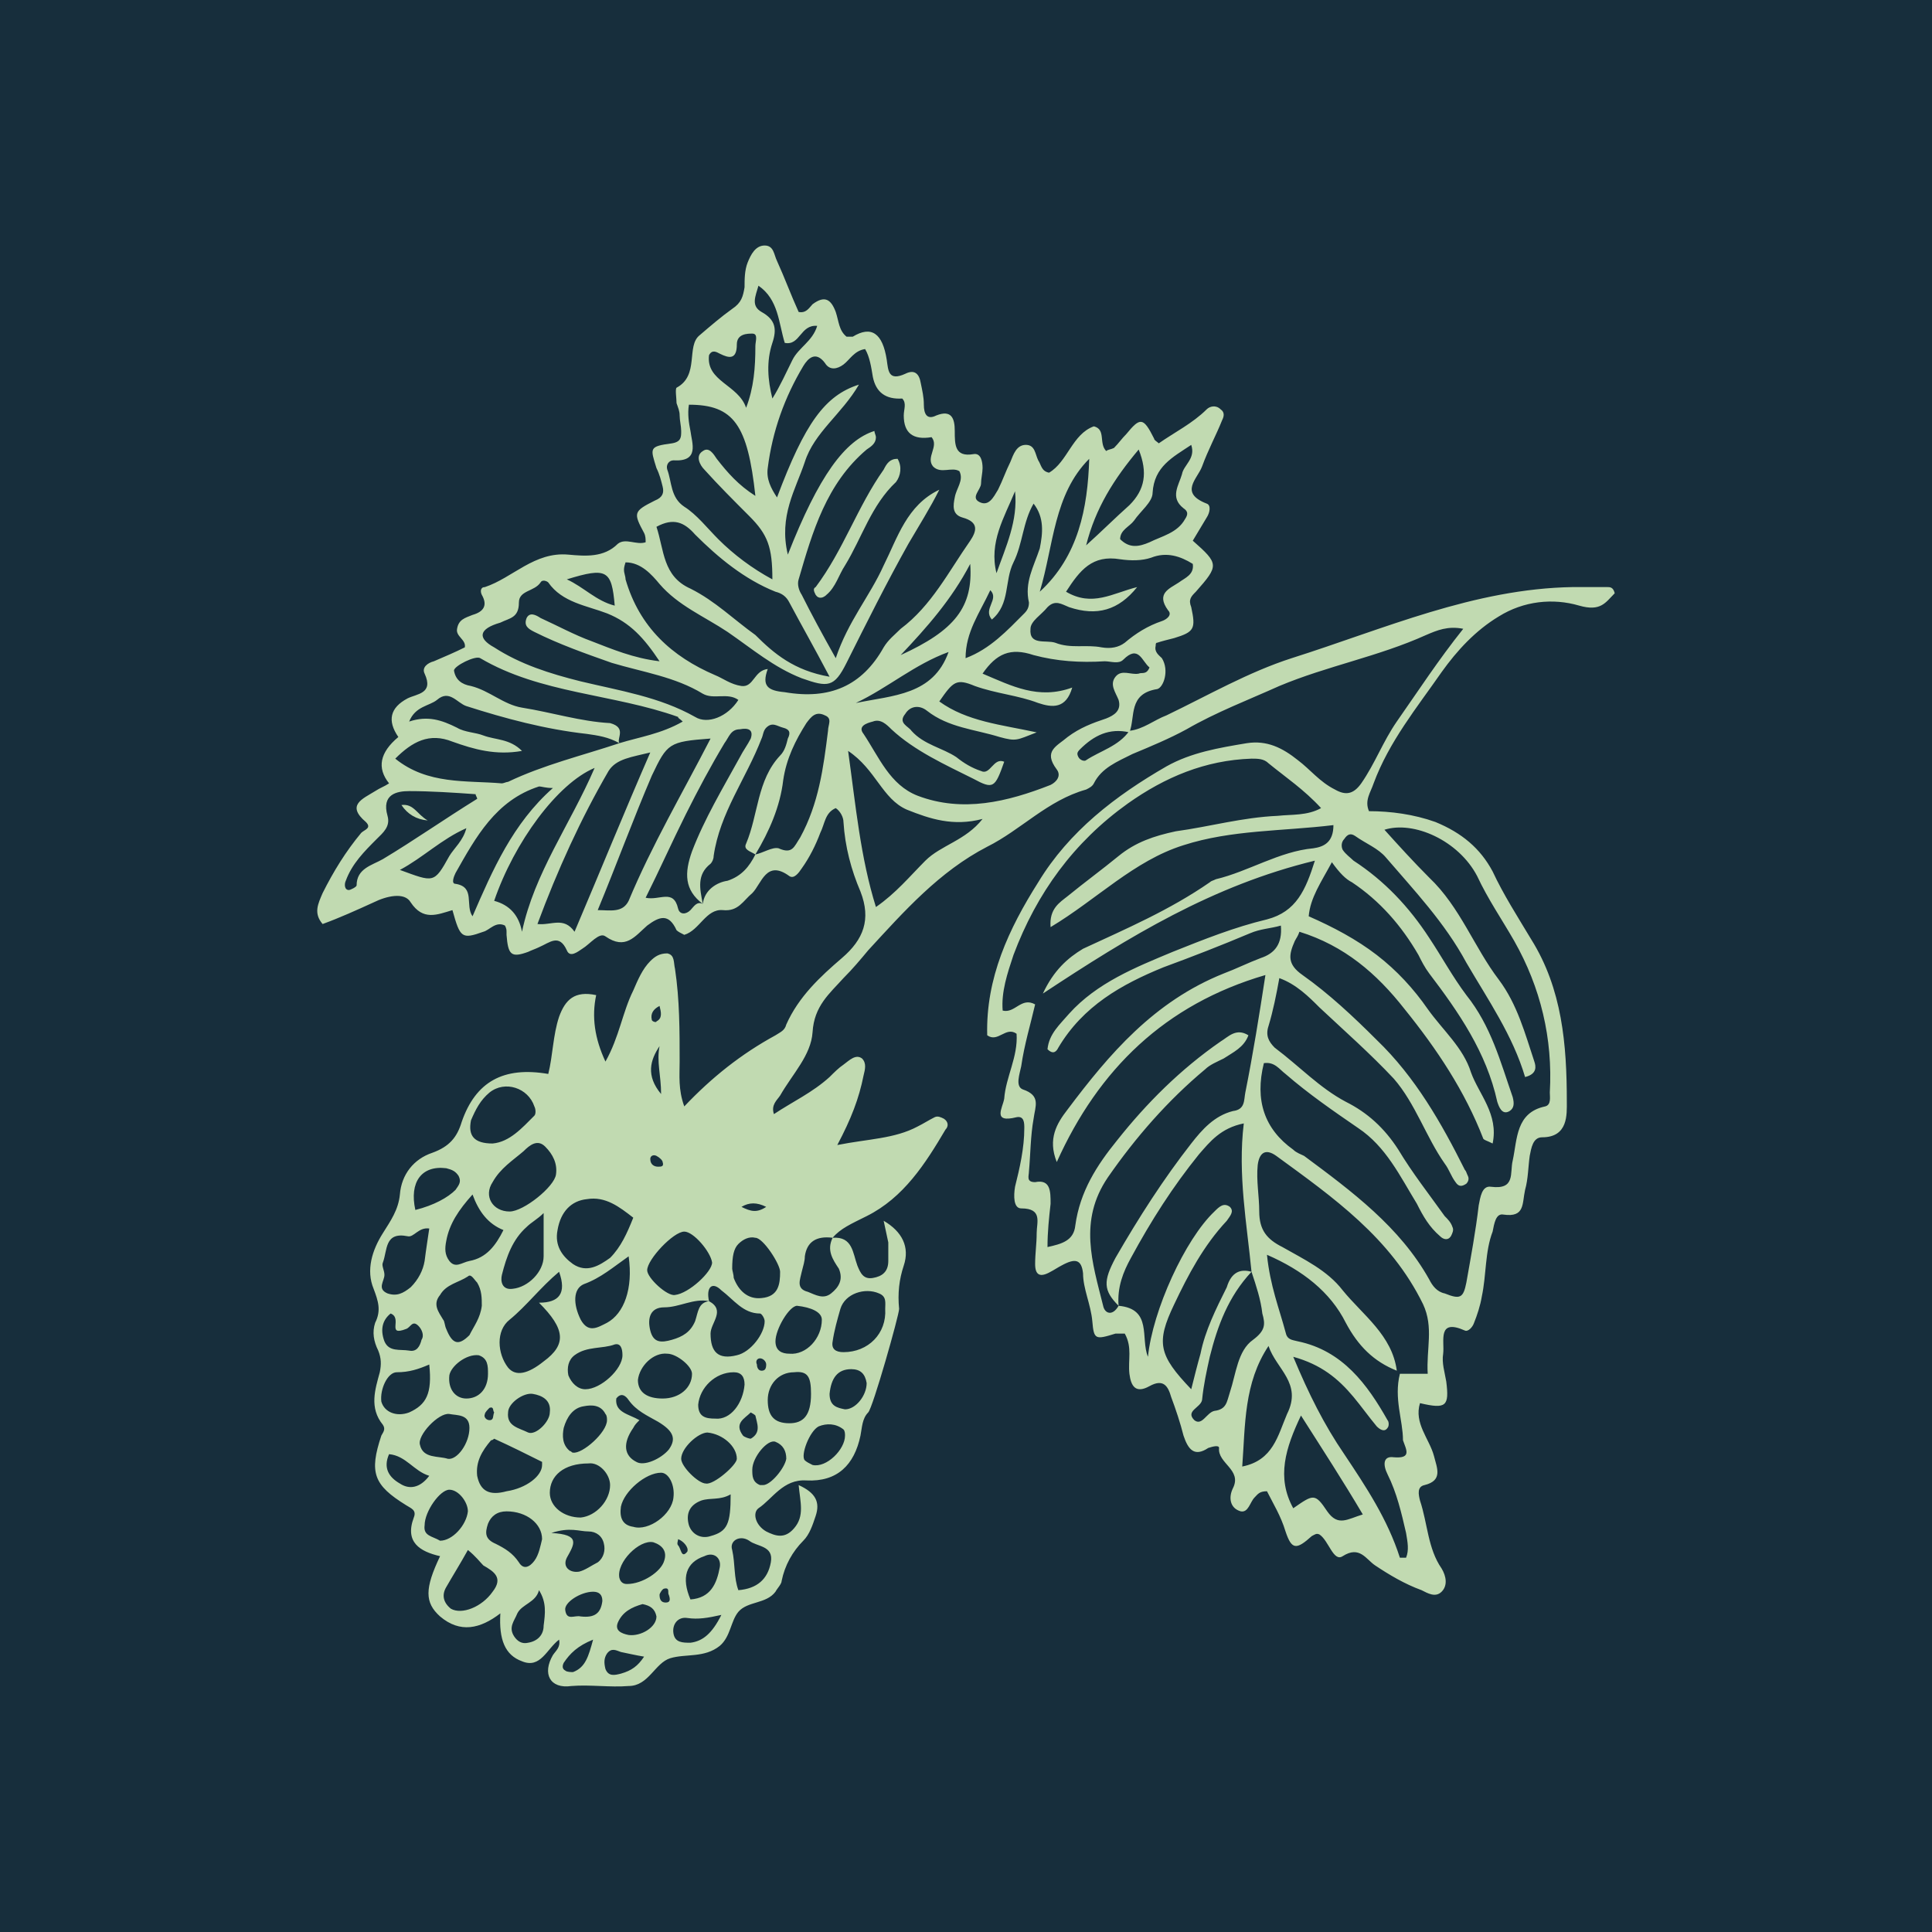 <?xml version="1.0" encoding="UTF-8"?><svg id="a" xmlns="http://www.w3.org/2000/svg" viewBox="0 0 110 110"><defs><style>.b{fill:#c1dab1;}.c{fill:#172e3c;}</style></defs><rect class="c" x="0" width="110" height="110"/><g><path class="b" d="m47.408,70.474c1.144-.088,1.144.88,1.408,1.584.176.44.352.792.88.704.528-.088.88-.352.88-.968v-1.056c-.088-.44-.176-.792-.264-1.232,1.056.616,1.496,1.496,1.144,2.552-.264.792-.352,1.584-.264,2.464,0,.352-1.496,5.632-1.76,5.896-.352.352-.352.88-.44,1.32-.352,1.672-1.32,2.64-3.08,2.552-1.32-.088-1.936,1.056-2.728,1.584-.352.264-.176.968.44,1.32.528.264,1.056.44,1.584-.176.616-.704.352-1.496.264-2.464.968.44,1.232.968.968,1.76-.176.528-.352,1.056-.704,1.408-.616.616-1.056,1.408-1.232,2.288,0,.176-.264.44-.352.616-.528.704-1.584.528-2.112,1.144-.44.528-.44,1.408-1.056,1.936-.88.704-1.936.44-2.816.704s-1.232,1.584-2.376,1.584c-1.056.088-2.2-.088-3.256,0-1.232.176-1.672-.704-1.056-1.76.176-.264.44-.44.352-.88-.704.528-1.056,1.672-2.112,1.232-.968-.352-1.32-1.232-1.232-2.728-1.144.88-2.288,1.144-3.432.176-.88-.792-.88-1.584,0-3.432-1.144-.264-2.024-.792-1.496-2.2.176-.44-.176-.528-.44-.704-1.848-1.144-2.112-1.848-1.408-3.96.088-.176.264-.352.088-.616-.792-.968-.44-2.024-.176-2.992.088-.44.088-.792-.088-1.232-.264-.528-.352-1.056-.176-1.584.352-.704.176-1.232-.088-1.936-.44-1.056-.088-2.2.528-3.168.44-.704.88-1.32.968-2.2.088-1.144.792-2.024,1.848-2.376.968-.352,1.408-.88,1.672-1.76.792-2.288,2.376-3.168,4.928-2.728.264-1.056.264-2.2.616-3.256.352-.968.88-1.496,2.112-1.232-.264,1.232-.088,2.464.528,3.784.792-1.408.968-2.816,1.584-4.048.264-.616.528-1.232.968-1.672.264-.264.528-.44.968-.44.44.088.352.528.44.88.264,1.76.264,3.52.264,5.28,0,.792-.088,1.584.264,2.552,1.584-1.672,3.256-2.992,5.192-4.048.264-.176.528-.264.616-.616.704-1.584,1.936-2.728,3.168-3.784,1.232-1.056,1.672-2.2,1.056-3.784-.528-1.232-.88-2.552-.968-3.96,0-.264-.176-.616-.44-.792-.616.264-.616.88-.88,1.408-.264.704-.616,1.408-1.056,2.024-.176.264-.44.616-.704.44-1.32-.968-1.584.44-2.112.968-.528.44-.792,1.056-1.672.968-.968-.088-1.32,1.144-2.2,1.408-.176-.088-.352-.176-.44-.264-.44-.968-.968-.792-1.672-.264-.704.616-1.232,1.408-2.376.616-.352-.264-.88.44-1.32.704-.264.176-.704.528-.88.088-.44-.968-.968-.44-1.584-.176-.176.088-.44.176-.616.264-.968.352-1.144.176-1.232-.968v-.176c0-.088,0-.176-.088-.352-.528-.264-.88.264-1.232.352-1.232.44-1.32.352-1.76-1.232-.88.264-1.672.616-2.376-.44-.352-.616-1.408-.352-2.112,0-.968.44-1.936.88-2.904,1.232-.528-.616-.264-1.144,0-1.76.616-1.232,1.32-2.376,2.2-3.432.176-.176.616-.264.264-.616-1.144-.968-.176-1.32.528-1.76.264-.176.528-.264.792-.44q-1.056-1.32.528-2.64-.968-1.408.528-2.2c.528-.264,1.496-.264.968-1.408-.176-.352.176-.616.528-.704.616-.264,1.232-.528,1.76-.792.088-.44-.528-.616-.44-1.056.088-.528.44-.616.88-.792.616-.176.88-.528.528-1.144-.088-.176-.088-.44.176-.44,1.584-.528,2.816-2.024,4.752-1.848.968.088,2.024.176,2.816-.616.44-.352,1.056.088,1.584-.088,0-.176,0-.352-.088-.528-.616-1.144-.616-1.232.616-1.848.44-.176.528-.44.44-.792-.088-.352-.176-.704-.352-1.056-.352-1.144-.44-1.232.88-1.408.528-.088.528-.352.528-.704,0-.264-.088-.616-.088-.88s-.088-.44-.176-.704c0-.264-.088-.792,0-.88,1.32-.704.528-2.376,1.32-2.992.616-.528,1.232-1.056,1.848-1.496.528-.352.616-.704.704-1.232,0-.44,0-.968.176-1.408.176-.44.44-.968.968-.968s.528.528.704.88c.44.968.792,1.936,1.232,2.904.44.088.616-.264.792-.44.704-.528,1.056-.264,1.32.44.176.528.176,1.056.616,1.408h.352q1.584-.969,1.936,1.319c.088.616.088,1.232,1.056.792.528-.264.792,0,.88.528.088.44.176.792.176,1.232,0,.528.176.88.704.616.88-.352,1.056.176,1.056.88,0,.792,0,1.496,1.056,1.32.44-.088.528.44.528.792,0,.264-.088.616-.088.88,0,.352-.616.792-.088,1.056.528.264.792-.264,1.056-.704.264-.528.44-1.056.704-1.584.176-.44.352-.968.88-.968s.528.528.704.88c.176.264.176.616.616.704,1.056-.616,1.32-2.2,2.552-2.64.704.176.264.968.704,1.408.088-.088.264-.088.44-.176.264-.264.44-.528.704-.792.792-.968.968-.968,1.584.264,0,.088.176.176.264.264.88-.616,1.936-1.144,2.728-1.936.176-.176.528-.264.792,0,.264.176.176.44.088.616-.352.88-.792,1.672-1.144,2.64-.264.704-1.32,1.496.264,2.112.264.088.176.528,0,.792-.264.44-.528.88-.792,1.32,1.496,1.32,1.496,1.408.176,2.904-.264.264-.44.44-.264.88.264,1.232.176,1.408-.968,1.76-.352.088-.704.176-.968.264-.088,0-.088.088-.088.176-.088.352.176.528.352.704.44.704.088,1.672-.264,1.76-1.672.264-1.232,1.584-1.584,2.464-1.144-.264-2.024.176-2.816.968-.176.176-.176.264-.088.44.088.176.352.264.44.176.792-.528,1.848-.792,2.464-1.672.792-.088,1.408-.616,2.112-.88,2.376-1.144,4.664-2.464,7.128-3.256,5.28-1.672,10.384-3.96,16.016-4.048h1.936c.176,0,.352,0,.44.352-.528.528-.792,1.056-2.024.704-1.496-.44-3.168-.264-4.576.616-1.32.792-2.376,1.936-3.256,3.168-1.408,2.024-2.992,3.96-3.872,6.336-.176.528-.528.968-.264,1.584,1.232,0,2.552.176,3.784.616,1.496.616,2.552,1.496,3.256,2.816.616,1.32,1.408,2.552,2.2,3.872,1.76,2.816,2.024,5.984,2.024,9.24,0,.704.088,2.024-1.408,2.024-.528,0-.616.616-.704,1.056-.088.616-.088,1.32-.264,1.936-.176.792,0,1.584-1.232,1.408-.44-.088-.528.528-.616.968-.44,1.144-.352,2.464-.616,3.696-.088.528-.264,1.056-.44,1.496-.088.264-.352.528-.528.44-1.584-.704-1.144.616-1.232,1.32-.088.528.088,1.056.176,1.584.176,1.408,0,1.584-1.496,1.232-.352,1.144.528,2.024.792,2.992.176.704.528,1.408-.528,1.672-.44.088-.352.528-.264.88.44,1.32.44,2.728,1.232,3.872.264.44.352.968,0,1.32-.352.352-.792.088-1.144-.088-.968-.352-1.848-.88-2.64-1.408-.528-.352-.88-1.144-1.848-.528-.528.352-.792-.88-1.32-1.232-.176-.088-.264,0-.44.088-.88.792-1.144.792-1.496-.264-.264-.88-.704-1.584-1.056-2.288-.44,0-.528.176-.704.352-.264.264-.352.88-.792.792-.616-.176-.704-.792-.44-1.32.528-1.056-.88-1.408-.792-2.288,0-.176-.352-.088-.616,0-.792.528-1.144.088-1.408-.704-.176-.704-.44-1.496-.704-2.2-.176-.616-.44-1.056-1.232-.616s-1.056,0-1.144-.704c-.088-.792.176-1.496-.264-2.288h-.528c-1.144.352-1.232.352-1.32-.704-.088-.968-.528-1.848-.528-2.728-.088-.792-.44-.88-1.232-.44-.176.088-.44.264-.616.352-.616.352-.88.176-.88-.44s.088-1.144.088-1.76.352-1.408-.88-1.408c-.44,0-.44-.704-.352-1.232.264-1.056.528-2.2.528-3.344,0-.264,0-.704-.44-.616-1.408.352-.792-.528-.704-1.056.088-1.232.792-2.376.704-3.696-.616-.44-1.056.528-1.672.088-.088-3.256,1.232-6.072,2.904-8.712,1.76-2.904,4.4-4.928,7.304-6.6,1.408-.792,2.992-1.056,4.576-1.32,1.144-.176,2.024.264,2.904.968.704.528,1.232,1.232,2.112,1.672.616.352,1.056.264,1.496-.352.792-1.144,1.232-2.376,2.024-3.52,1.232-1.76,2.376-3.52,3.784-5.28-.88-.176-1.496.088-2.112.352-2.728,1.232-5.632,1.76-8.36,2.904-1.76.792-3.608,1.496-5.28,2.464-.968.528-2.024.968-3.08,1.408-.88.44-1.76.792-2.2,1.672-.088.176-.264.264-.44.352-2.2.616-3.696,2.288-5.632,3.256-2.728,1.408-4.752,3.696-6.776,5.896-.44.528-.88,1.056-1.408,1.584-.792.88-1.672,1.584-1.76,3.08-.088,1.32-1.144,2.376-1.848,3.608-.176.264-.528.528-.352,1.056,1.056-.704,2.2-1.232,3.168-2.112.264-.264.528-.528.792-.704.352-.264.704-.616,1.056-.352.264.264.176.616.088.968-.264,1.32-.704,2.464-1.496,3.96,1.76-.352,3.256-.352,4.576-1.056.352-.176.616-.352.968-.528.176-.088.352,0,.528.088.264.176.264.44.088.616-1.144,1.936-2.376,3.872-4.488,4.928-.88.44-1.496.704-1.936,1.232q-1.408-.176-1.584,1.056c0,.264-.088.528-.176.88-.088.44-.352.968.352,1.144.44.176.88.44,1.32.088s.704-.792.44-1.408c-.352-.528-.704-1.056-.352-1.76l-0-0Zm-7.04,3.608c.968.528.088,1.232.088,1.848,0,1.056.44,1.496,1.496,1.232.792-.176,1.584-1.232,1.584-1.936,0-.176-.176-.44-.264-.44-.968,0-1.496-.792-2.2-1.32-.528-.528-.88-.176-.704.616-.88-.176-1.672.352-2.552.352-.792,0-.968.616-.792,1.32.176.704.616.704,1.232.528.616-.176,1.056-.44,1.32-1.056.176-.528.176-1.056.792-1.144v-0Zm2.64-25.432c-.264-.176-.704-.264-.528-.616.704-1.672.616-3.608,1.936-5.016.264-.264.352-.616.44-.968.176-.352.088-.528-.264-.616-.352-.088-.616-.352-.968,0-.176.176-.176.44-.264.616-.88,2.288-2.376,4.224-2.728,6.688,0,.176-.088.352-.176.44-.792.616-.616,1.408-.44,2.288-1.056-.792-1.056-1.76-.616-2.992.704-1.848,1.76-3.608,2.728-5.368.176-.352.44-.704.616-1.056.176-.528-.176-.616-.616-.528-.528,0-.616.44-.88.792-.792,1.32-1.496,2.64-2.2,4.048-.792,1.584-1.496,3.168-2.288,4.752.792.176,1.584-.528,1.848.616.088.352.44.352.704.088.176-.176.352-.528.704-.352.088-.792.792-1.232,1.408-1.32.792-.264,1.232-.792,1.584-1.496.44-.088.968-.44,1.32-.352.792.352.88-.088,1.232-.616,1.056-1.936,1.32-3.96,1.584-6.072,0-.352.264-.704-.176-.88-.528-.264-.792.088-1.056.44-.616.968-1.144,2.024-1.32,3.256-.176,1.496-.792,2.904-1.584,4.224l-0-0Zm-7.744-6.336c-.616-.352-1.232-.44-1.848-.528-2.376-.264-4.664-.88-6.864-1.584-.528-.176-.968-.968-1.672-.352-.44.352-1.232.352-1.584,1.232,1.056-.352,1.848-.088,2.728.352.44.264,1.056.264,1.496.44.704.264,1.496.176,2.2.88-1.496.264-2.728-.088-3.96-.528-1.32-.528-2.288,0-3.256.968,1.848,1.496,4.048,1.232,6.072,1.408.088,0,.264-.088.352-.088,2.024-.968,4.224-1.496,6.336-2.2,1.144-.352,2.376-.528,3.608-1.232-.176-.176-.264-.176-.264-.264-3.696-1.32-7.832-1.32-11.264-3.344-.264-.176-1.496.44-1.496.704.088.528.44.792.968.88,1.056.264,1.848,1.056,2.904,1.232,1.672.264,3.344.792,5.016.88.968.264.352.88.528,1.144l-0.0 0Zm44.44,35.904h1.584c-.088-1.408.352-2.64-.264-3.96-1.848-3.784-5.104-6.072-8.36-8.448-.616-.44-.968-.176-1.056.528-.088.88.088,1.76.088,2.64,0,1.056.44,1.584,1.32,2.024,1.232.704,2.552,1.32,3.432,2.464,1.144,1.408,2.816,2.552,3.08,4.576-1.32-.528-2.2-1.408-2.904-2.728-.88-1.76-2.464-2.992-4.488-3.872.176,1.76.704,3.08,1.056,4.4.088.44.352.44.704.528,2.552.528,3.96,2.464,5.104,4.488.088.088.088.352,0,.44-.176.264-.44.088-.616-.088-.44-.528-.88-1.144-1.32-1.672-.88-1.056-1.848-1.848-3.432-2.288.88,2.112,1.76,3.872,2.904,5.544,1.232,1.848,2.464,3.696,3.168,5.896h.352c.176-.44.088-.88,0-1.408-.264-1.144-.528-2.288-1.056-3.344-.264-.528-.264-1.056.352-.968,1.056.088.704-.44.528-.968-0-1.144-.529-2.376-.176-3.784l-0.0 0Zm-8.448-5.808c-1.32,1.408-1.936,3.08-2.376,4.84-.176.792-.352,1.584-.44,2.464-.088.44-.968.616-.44,1.144.44.352.704-.44,1.144-.528.704-.088.704-.528.88-1.056.352-1.056.44-2.376,1.32-2.992.704-.528.704-.88.528-1.496-.088-.792-.352-1.584-.616-2.376-.264-2.728-.792-5.544-.44-8.448-1.32.264-1.936,1.056-2.552,1.76-1.496,1.848-2.728,3.784-3.872,5.896-.44.792-.792,1.672-.704,2.728-.88-.88-.88-1.408-.176-2.728,1.32-2.288,2.728-4.488,4.312-6.512.616-.792,1.32-1.584,2.376-1.848.704-.088.616-.616.704-1.056.44-2.2.792-4.4,1.144-6.688-5.72,1.672-9.504,5.368-11.88,10.648-.528-1.32,0-2.2.616-2.992,2.376-3.168,4.928-6.16,8.888-7.744.704-.264,1.408-.616,2.112-.88.792-.264,1.232-.792,1.144-1.848-.616.176-1.144.176-1.76.44-1.672.704-3.256,1.32-4.928,1.936-2.376.968-4.576,2.2-5.984,4.576-.088.176-.264.44-.616.088.088-.88.704-1.408,1.232-2.024,1.584-1.76,3.784-2.64,5.896-3.52,1.76-.704,3.52-1.408,5.368-1.848,1.672-.44,2.2-1.672,2.728-3.344-5.808,1.408-10.56,4.312-15.488,7.568.616-1.32,1.408-2.024,2.288-2.552,2.464-1.144,4.928-2.2,7.216-3.784.088-.088.176-.088.352-.176,1.848-.44,3.608-1.584,5.544-1.76.616-.088,1.144-.352,1.144-1.32-2.904.352-5.808.264-8.536,1.144-2.816.88-4.928,3.08-7.568,4.664-.088-1.056.528-1.408.968-1.76.968-.792,1.936-1.496,2.904-2.288.968-.792,2.024-1.144,3.256-1.408,1.936-.264,3.784-.792,5.808-.88.792-.088,1.672,0,2.464-.44-.968-1.056-2.024-1.76-2.992-2.552-.264-.264-.616-.264-.968-.264-2.64.088-4.928,1.056-7.04,2.552-3.08,2.2-5.192,5.104-6.512,8.624-.352,1.056-.704,2.112-.616,3.168.704.176,1.056-.792,1.848-.352-.264,1.144-.616,2.288-.792,3.52-.088.44-.352,1.144.088,1.32,1.056.352.704.968.616,1.672-.176.968-.176,2.024-.264,2.992,0,.264-.176.616.352.616.88-.176.88.529.88,1.232-.088.792-.176,1.584-.176,2.464.792-.176,1.496-.352,1.584-1.232.264-1.936,1.232-3.432,2.376-4.84,1.672-2.112,3.608-4.048,5.896-5.632.44-.264.88-.792,1.584-.352-.264.704-.88.968-1.408,1.32-.352.176-.792.352-1.056.616-2.112,1.76-3.96,3.872-5.544,6.16-1.672,2.464-.88,4.84-.264,7.304.088.44.528.616.88,0,1.936.176,1.232,1.848,1.672,2.904.264-2.64,2.112-6.688,3.784-8.272.264-.264.528-.528.88-.264.264.264,0,.528-.176.792-1.32,1.408-2.2,3.08-2.992,4.752-1.056,2.2-.88,2.904.968,4.84.176-.704.352-1.408.528-2.024.264-1.32.88-2.552,1.496-3.784.264-.88.792-1.056,1.408-.88l0-0Zm4.576-23.32c-.616,1.144-1.232,2.024-1.32,3.08,1.408.616,2.728,1.32,3.872,2.2,1.144.88,2.112,1.936,2.904,3.08.88,1.232,2.024,2.2,2.464,3.608.44,1.232,1.584,2.376,1.232,4.048-.352-.176-.44-.176-.528-.264-1.056-2.728-2.64-5.104-4.488-7.392-1.584-2.024-3.432-3.608-5.984-4.4-.088.264-.176.352-.264.528-.352.792-.44,1.32.44,1.936,1.496,1.056,2.904,2.376,4.224,3.696,2.2,2.112,3.696,4.752,5.016,7.392.088.088.088.176.176.352.088.176,0,.352-.088.44-.264.176-.44.176-.616-.088-.264-.352-.352-.704-.616-1.056-1.056-1.496-1.672-3.432-2.904-4.84-1.32-1.408-2.816-2.728-4.224-4.048-.616-.616-1.32-1.32-2.288-1.672-.176.968-.352,1.848-.616,2.728-.176.528,0,.88.352,1.232,1.408,1.056,2.552,2.288,4.048,3.08,1.232.616,2.2,1.496,2.992,2.728.792,1.32,1.76,2.552,2.64,3.784.176.176.352.352.44.616.088.176,0,.352-.088.528-.176.264-.44.176-.616,0-.616-.528-.968-1.144-1.32-1.848-.968-1.584-1.76-3.256-3.344-4.312-1.408-.968-2.816-1.936-4.136-3.08-.352-.264-.616-.704-1.232-.616q-.792,3.168,1.672,4.928c.176.176.44.264.616.352,2.728,2.024,5.456,4.048,7.128,7.04.176.352.44.704.88.792.88.352,1.056.264,1.232-.616.264-1.496.528-2.904.704-4.4.088-.44.176-1.144.704-1.056,1.408.176,1.056-.792,1.232-1.496.264-1.232.176-2.728,1.848-3.08.352-.088.264-.528.264-.792.176-3.08-.528-5.984-2.024-8.624-.704-1.232-1.496-2.376-2.112-3.696-1.056-2.024-3.608-3.168-5.28-2.64.792.88,1.672,1.848,2.552,2.728,1.76,1.672,2.552,3.96,3.96,5.808,1.056,1.408,1.496,3.08,2.024,4.664.088.264.176.704-.528.88-.704-2.376-2.112-4.4-3.344-6.512-1.232-2.288-2.992-4.136-4.576-5.984-.44-.528-1.144-.792-1.76-1.232-.264-.176-.44-.088-.616.176-.176.176-.176.44-.088.616.176.264.44.44.616.616,1.76,1.144,3.168,2.64,4.312,4.4.704,1.056,1.32,2.2,2.112,3.256,1.408,1.76,1.936,3.784,2.64,5.808.088.352.088.616-.176.792-.44.264-.616-.264-.704-.528-.616-2.816-2.2-5.104-3.872-7.304-.264-.352-.44-.704-.616-1.056-.968-1.672-2.2-3.08-3.784-4.136-.353-.176-.705-.528-1.145-1.144l-0-0Zm-22.352-21.208c-.528,1.056-1.144,2.024-1.76,3.08-1.232,2.2-2.376,4.488-3.52,6.776-.704,1.408-1.056,1.408-2.552.88-1.584-.616-2.816-1.672-4.224-2.64-1.32-.88-2.816-1.496-3.872-2.728-.44-.528-1.056-1.232-1.936-1.232-.088.264-.088.352-.088.44,0,.176.088.352.088.528.792,2.728,2.64,4.4,5.104,5.456.44.176.88.528,1.496.616.704.088.704-.88,1.496-.968-.352.968,0,1.232.968,1.32,2.552.44,4.4-.352,5.632-2.552.264-.44.616-.704.968-1.056,1.76-1.32,2.728-3.256,3.96-5.016.352-.528.528-1.056-.44-1.32-.616-.176-.528-.704-.44-1.144.088-.528.528-.968.264-1.496-.44-.264-1.056.176-1.496-.264-.44-.528.352-1.144-.088-1.672q-1.584.264-1.584-1.232c0-.352.176-.704-.088-.968q-1.408.088-1.672-1.232c-.088-.528-.176-1.144-.44-1.584-.616.088-.88.616-1.232.88s-.792.352-1.056-.088c-.528-.704-.968-.264-1.232.176-1.056,1.76-1.76,3.696-2.024,5.808-.088.616.176,1.144.528,1.672,1.584-4.224,2.728-5.808,4.664-6.424-.968,1.672-2.552,2.728-3.08,4.4-.528,1.584-1.496,3.08-.968,5.28,1.76-4.488,3.256-6.512,4.928-7.04,0,.088.088.264.088.352,0,.352-.264.528-.528.704-2.288,1.936-3.08,4.664-3.872,7.392-.088.264,0,.616.176.88.528,1.056,1.144,2.2,1.936,3.608.704-2.112,1.936-3.52,2.728-5.28.792-1.584,1.32-3.432,3.169-4.312l0.0 0Zm2.464,10.472c1.672.704,3.168,1.496,5.104.792-.352,1.232-1.144,1.144-1.936.88-1.144-.44-2.376-.528-3.608-.968-1.056-.44-1.232-.264-2.024.88,1.584,1.144,3.52,1.32,5.544,1.76-1.144.44-1.144.528-2.112.264-1.408-.44-2.904-.528-4.136-1.496-.44-.352-.968-.264-1.232.176-.44.528.176.704.352.968.704.792,1.76.968,2.552,1.496.44.352.88.616,1.408.792.528.264.704-.792,1.32-.528-.528,1.496-.616,1.584-1.76.968-1.584-.792-3.344-1.584-4.664-2.816-.264-.264-.616-.616-1.056-.44-.352.088-.88.264-.528.704.88,1.32,1.496,2.904,3.08,3.52,2.552.968,5.104.352,7.568-.616.352-.176.616-.528.352-.88-.792-1.056,0-1.32.616-1.848.704-.528,1.408-.792,2.2-1.056.44-.176.88-.44.704-1.056-.176-.44-.528-.88-.176-1.32s.88-.088,1.32-.176c.176-.088.44.088.616-.352-.44-.352-.616-1.32-1.496-.44-.264.264-.704.088-1.056.088-1.408.088-2.728,0-4.048-.352-1.321-.441-2.113-.089-2.905,1.055l-0-0Zm-13.904,1.496c-.616-.44-1.408,0-2.024-.352-1.584-.968-3.432-1.232-5.192-1.76-1.496-.528-2.992-1.056-4.4-1.76-.352-.176-.616-.352-.44-.792.176-.352.528-.176.792,0,.968.44,1.936.968,2.904,1.32,1.144.44,2.376.968,3.872,1.144-.88-1.32-1.672-2.2-2.992-2.728-1.144-.44-2.552-.616-3.344-1.76-.088-.088-.352-.176-.44,0-.352.528-1.232.44-1.232,1.144,0,.88-.528.88-1.056,1.144-1.232.352-1.32.88-.352,1.408,1.496.968,3.168,1.496,4.928,1.936,2.2.528,4.488.88,6.512,2.024.704.44,1.848,0,2.464-.968l-0-0Zm22.704-6.424c-1.056,1.32-2.288,1.672-3.872,1.144-.44-.176-.792-.44-1.232,0-.352.44-.968.792-.968,1.232-.088.968.88.616,1.408.792.88.352,1.76.088,2.64.264.528.088.968,0,1.32-.264.616-.528,1.32-.968,2.112-1.232.264-.088.616-.352.352-.616-.704-.968.088-1.232.616-1.584.352-.264.88-.44.792-1.056-.704-.44-1.496-.704-2.376-.352-.528.176-1.144.176-1.76.088-1.584-.264-2.288.616-3.08,1.848,1.496.88,2.64.088,4.048-.264v-0Zm-25.52-10.384c-.088.528,0,1.056.088,1.496.088.704.528,1.76-.968,1.672-.264,0-.44.264-.352.528.264.704.176,1.584.968,2.112.704.44,1.32,1.232,1.936,1.848.88.88,1.936,1.672,3.08,2.288,0-1.848-.264-2.552-1.32-3.608-.88-.88-1.76-1.76-2.552-2.64-.264-.264-.528-.792-.088-1.056.352-.264.616.176.792.44.616.792,1.232,1.496,2.2,2.112-.44-4.048-1.232-5.192-3.784-5.192h0Zm8.008,15.488c-.88-1.672-1.584-2.904-2.288-4.224-.176-.352-.44-.528-.792-.616-1.76-.704-3.256-1.936-4.576-3.256-.616-.704-1.232-.968-2.2-.44.44,1.32.352,2.816,1.936,3.52,1.408.704,2.464,1.76,3.696,2.64,1.056,1.056,2.2,2.024,4.224,2.376v0Zm1.056,4.224c.44,3.168.704,6.072,1.584,8.888,1.144-.792,1.936-1.76,2.816-2.64s2.288-1.144,3.256-2.376c-1.672.44-2.992,0-4.312-.528-1.408-.616-1.76-2.288-3.344-3.344l0-0Zm-15.576,10.296c1.496-3.52,2.816-6.776,4.312-10.208-1.056.264-1.936.352-2.376,1.056-1.584,2.728-2.904,5.632-4.048,8.712.792.088,1.496-.44,2.112.44l-0.0 0Zm1.32-1.232c.704,0,1.408.176,1.76-.528,1.32-3.168,3.08-6.16,4.664-9.24-2.376.176-2.464.264-3.344,2.112-1.056,2.464-2.024,5.104-3.08,7.656v-0Zm-4.312,1.232c.704-3.344,2.728-6.072,4.136-9.328-2.112.88-4.576,4.224-5.72,7.568q1.32.352,1.584,1.76Zm-2.552-7.568c0-.088-.088-.176-.088-.264-1.232-.088-2.552-.176-3.784-.176-.704,0-1.584.176-1.232,1.408.176.616-.264.968-.616,1.32-.704.704-1.408,1.408-1.76,2.376-.088.176-.088.528.176.528.088,0,.44-.176.44-.264,0-.968.88-1.144,1.496-1.496,1.76-1.056,3.52-2.288,5.368-3.432l0.0 0Zm8.888,23.848c-.792-.616-1.584-1.232-2.64-1.056-.88.088-1.496.704-1.672,1.76-.176.88.264,1.496.88,1.936.792.528,1.496.088,2.112-.352.616-.616.968-1.408,1.32-2.288v-0Zm41.536,16.896c-1.144-1.936-2.288-3.696-3.52-5.632-.88,1.848-1.408,3.52-.44,5.28,1.144-.792,1.232-.88,1.936.176.616.88,1.144.44,2.024.176v0Zm-18.744-57.552c-.616,1.056-.616,2.288-1.144,3.344-.528,1.056-.176,2.376-1.232,3.256-.528-.616.44-1.144-.088-1.672-.616,1.32-1.408,2.376-1.408,3.872,1.408-.528,2.376-1.584,3.344-2.552.176-.176.264-.352.264-.616-.264-1.144.264-2.024.616-3.08.176-.88.264-1.76-.352-2.552v0Zm11.88,54.824c1.76-.352,2.024-1.76,2.552-2.992.88-1.76-.616-2.552-1.056-3.872-1.408,2.112-1.32,4.488-1.496,6.864h-0Zm-38.896-11.088c-1.056.88-1.848,1.936-2.816,2.728-.792.616-.704,1.936-.088,2.728.44.528,1.144.352,2.024-.352,1.32-.968,1.232-1.848-.264-3.344,1.144 0,1.584-.528,1.144-1.76l-0.0 0Zm-.352-27.544c-.44,0-.616-.088-.792-.088-2.464.792-3.608,2.904-4.752,4.928-.088.176-.264.616,0,.616,1.144.176.528,1.232.968,1.848,1.144-2.64,2.288-5.28,4.576-7.304l0.0 0Zm-2.464,24.112c.792,0,2.552-1.408,2.64-2.112.088-.616-.176-1.144-.616-1.584s-.88-.088-1.232.264c-.616.528-1.32.968-1.76,1.76-.528.792,0,1.672.968,1.672l0.0 0Zm38.808-43.648c-1.056.704-2.112,1.232-2.2,2.728,0,.528-.704,1.056-1.056,1.584-.264.352-.792.528-.792,1.056.528.528,1.056.44,1.672.176.704-.352,1.584-.528,2.024-1.32.176-.264.176-.44-.088-.616-.792-.616-.264-1.32-.088-1.936.088-.528.792-.88.528-1.672h-0Zm-8.624,8.36c2.2-2.024,2.728-4.752,2.816-7.568-2.024,2.024-2.024,4.928-2.816,7.568Zm-18.656,38.192c-.088-.616-1.056-1.76-1.584-1.76-.616,0-2.112,1.584-2.112,2.2,0,.44,1.144,1.496,1.584,1.408.792-.088,2.112-1.32,2.112-1.848Zm9.856,2.64c0-.352.088-.704-.352-.88-.792-.352-1.936,0-2.2.88-.176.616-.352,1.232-.44,1.848-.088.44.176.616.616.616,1.408,0,2.464-1.056,2.376-2.464l0.0 0Zm-15.664,10.032c0-.616-.616-1.32-1.232-1.232-1.408,0-2.2.704-2.2,1.672,0,.792.792,1.408,1.76,1.408.88-.088,1.672-.968,1.672-1.848Zm-3.872-1.144v-.176c-.88-.44-1.76-.88-2.728-1.32,0,0-.088.088-.176.088-.528.616-.88,1.232-.792,2.024.176.88.704,1.144,1.672.88,1.144-.176,2.024-.88,2.024-1.496l-0-0Zm-2.816-18.304c.968-.088,1.672-.88,2.376-1.584.088-.088.088-.352,0-.528-.352-1.056-1.672-1.496-2.552-.792-.528.44-.792.968-1.056,1.584-.176.88.176,1.32,1.232,1.32v0Zm7.744,6.424c-.88.616-1.584,1.232-2.552,1.584-.616.264-.616,1.144-.176,2.024.44.792.968.44,1.496.176.968-.528,1.496-1.936,1.232-3.784l0-0Zm5.896.704c0,.088.088.352.088.528.264.704.792,1.232,1.584,1.144.968-.088,1.056-.792,1.056-1.496,0-.44-.968-1.936-1.408-1.936-.352-.088-.704.088-.968.352-.264.264-.352.704-.352,1.408l-0-0Zm-14.784-4.224c-.792.88-1.32,1.672-1.496,2.64-.088.44-.088.792.176,1.144.352.44.704.088,1.144,0,.968-.176,1.496-.88,1.936-1.76-.88-.352-1.408-1.056-1.76-2.024h-0Zm11.44,17.248c.088-.704-.264-1.408-.704-1.408-.88,0-2.112,1.056-2.288,1.936-.088.616.088,1.056.704,1.144.88.264,2.2-.704,2.288-1.672Zm-10.912-10.912c0-.44,0-.88-.264-1.32-.176-.176-.352-.528-.528-.352-.528.352-1.232.44-1.584,1.056-.44.528-.088.968.176,1.408.088.088.088.352.176.528.352.88.704.968,1.32.352.264-.528.616-.968.704-1.672l0.0 0Zm-2.992-4.4c-.616-.088-.88.528-1.232.44-1.32-.264-1.144.792-1.408,1.496-.088.176.088.44.088.704,0,.352-.44.792.176,1.056.528.176.88,0,1.32-.352.44-.44.704-.968.792-1.496.088-.704.176-1.232.264-1.848h-0Zm2.2,18.304c-.44.792-.88,1.496-1.232,2.112-.264.44-.176.88.264,1.232.616.352,1.76-.088,2.376-.968.616-.792.088-1.144-.528-1.496-.176-.176-.44-.528-.88-.88l0-0Zm4.224-.616c0-.88-.88-1.584-2.024-1.584-.528,0-.88.264-1.056.704-.176.528-.176.88.44,1.144.528.264.968.528,1.32,1.056.264.44.616.264.88-.088s.352-.88.44-1.232v0Zm.088-18.568c-.352.352-.704.528-.968.792-.792.704-1.144,1.672-1.408,2.728-.088.352,0,.88.616.792.88-.088,1.76-.968,1.76-1.848v-2.464h-0Zm11.528-45.848c.44-1.144.528-2.288.528-3.52,0-.264.176-.704-.176-.704-.264,0-.88,0-.88.616,0,.88-.44.792-.968.528-.176-.088-.44-.264-.616.088-.176,1.496,1.672,1.672,2.112,2.992l-0-0Zm-6.072,57.64c-.176.176-.264.264-.352.44-.616.88-.528,1.584.176,1.936.44.264,1.408-.176,1.848-.704.44-.616.264-1.056-.616-1.584-.616-.352-1.232-.616-1.672-1.232-.176-.264-.44-.44-.704-.088-.088.792.704.88,1.32,1.232l0.0 0Zm5.544,2.2c0-.704-.792-1.408-1.672-1.496-.528,0-1.496.88-1.496,1.496,0,.44.968,1.408,1.408,1.408.44.088,1.76-1.056,1.76-1.408Zm-4.224-3.432c.968,0,1.672-.616,1.672-1.408,0-.44-.88-1.144-1.408-1.144-.792-.088-1.584.704-1.672,1.496,0,.704.528,1.056,1.408,1.056v0Zm5.456-63.36c-.176.616-.44,1.144.176,1.496.792.44.88.968.616,1.76-.352,1.056-.264,2.112,0,3.168.44-.704.792-1.496,1.144-2.2.352-.704,1.144-1.056,1.408-1.936-.968-.088-.968,1.144-1.848.968-.352-1.144-.352-2.464-1.496-3.256h-0Zm18.656,14.784c.88-.792,1.672-1.584,2.464-2.288.88-.88,1.056-1.848.528-3.168-1.408,1.672-2.464,3.344-2.992,5.456h-0Zm-15.664,48.312c0-.968-.176-1.32-.968-1.232-.88,0-1.496.704-1.496,1.584s.352,1.32,1.232,1.32c.792,0,1.232-.44,1.232-1.672h-0Zm-12.848-.264c.88,0,2.112-1.144,2.112-1.936,0-.352-.088-.704-.44-.616-.704.264-1.584.088-2.288.616-.352.264-.44.704-.352,1.144.176.44.528.792.968.792v-0Zm-8.888-1.408c-.616.264-1.144.44-1.848.44-.528,0-.968.968-.88,1.672.176.616.88.88,1.584.616.968-.44,1.32-1.056,1.144-2.728l-0-0Zm22.352-2.552c0-.44-.616-.704-1.408-.792-.44,0-1.232,1.32-1.232,2.024,0,.528.352.704.792.704.968.088,1.848-.88,1.848-1.936v-0Zm-21.736,12.584c.704,0,1.496-.88,1.584-1.672,0-.528-.528-1.232-1.056-1.232s-1.408,1.232-1.408,2.024c-.088.616.44.616.88.88h-0Zm26.224-50.424c3.08-1.408,4.136-2.728,3.96-5.192-1.056,2.024-2.464,3.608-3.96,5.192Zm-24.552,44c0-.792-.704-.704-1.144-.792-.616-.088-1.848,1.232-1.672,1.76.176.792,1.056.616,1.584.792.528.088,1.232-.88,1.232-1.76Zm27.28-44.176c-1.936.704-3.432,2.024-5.28,2.904,2.112-.44,4.4-.44,5.28-2.904Zm-11.616,41.712c0-.44-.176-.704-.616-.704-1.056,0-1.936.88-2.024,1.848,0,.704.44.792.968.792.88.088,1.584-.88,1.672-1.936l0-0Zm-.352,11.704c1.056-.088,1.672-.616,1.848-1.584.176-.968-.792-.88-1.232-1.232-.528-.352-1.144,0-.968.528.176.792.088,1.584.352,2.288v0Zm-10.648-3.256c1.672.088,1.32.616.88,1.408-.264.528.176.88.704.792.352-.088.704-.352,1.056-.528.352-.264.44-.704.352-1.056-.088-.44-.44-.704-.88-.704-.528,0-1.056-.264-2.112.088l0-0Zm4.312,2.904c.88,0,1.936-.704,2.112-1.32.176-.528-.088-.88-.616-1.056-.792-.176-2.112,1.144-1.936,2.024.088.352.352.352.44.352l-0-0Zm-1.144-9.328c0-.088,0-.264-.088-.352-.264-.528-.792-.528-1.232-.44-.616.088-.968.616-1.144,1.232-.088.44-.088.968.352,1.32.088,0,.088.088.176.088.528.088,1.936-1.144,1.936-1.848l0-0Zm-10.912-11.968c1.056-.264,1.848-.704,2.288-1.144.176-.264.352-.44.176-.792-.176-.264-.352-.352-.704-.44-1.408-.176-2.112.792-1.76,2.376v0Zm17.952,16.192c-.616.352-1.144.176-1.672.352-.704.264-.88.792-.704,1.408.176.528.704.792,1.232.616.968-.264,1.144-.704,1.144-2.376l-0-0Zm-14.344-7.92c-.704-.088-1.584.616-1.672,1.144-.088.792.352,1.32.968,1.32.704,0,1.232-.528,1.232-1.408,0-.44,0-.88-.528-1.056v-0Zm-.704-30.008c-1.408.616-2.464,1.672-3.784,2.376,1.936.704,1.936.792,2.816-.792.264-.44.792-.88.968-1.584l0.0 0Zm3.784,32.208c-.528-.088-1.408.528-1.408,1.056-.088.792.616.88,1.144,1.144.44.176,1.232-.616,1.232-1.144.088-.704-.44-.968-.968-1.056h-0Zm19.008-.616c-.088-.528-.352-.792-.88-.792-.792,0-1.144.528-1.232,1.408,0,.704.44.792.88.88.616 0,1.232-.792,1.232-1.496h0Zm-1.232,2.992c0-.088,0-.264-.088-.352-.44-.352-.968-.352-1.408-.176-.528.264-1.056,1.672-.792,1.936.088.088.264.176.44.264.792.176,1.848-.88,1.848-1.672v0Zm-8.8,9.328c1.144-.088,1.496-.88,1.672-1.848.088-.528-.352-.88-.88-.616-1.056.352-1.32,1.232-.792,2.464v-0Zm-8.624-.528c-.176.704-.968.792-1.232,1.32-.176.44-.528.792-.176,1.32.176.264.44.44.792.352.528-.088.88-.44.88-.968.088-.704.176-1.32-.264-2.024v0Zm14.08-7.48c0-.44-.176-.792-.616-.968s-1.32.88-1.32,1.584c0,.352,0,.704.44.88h.176c.44,0,1.232-.968,1.32-1.496v-0Zm-22.528-8.272c-.44.352-.616.88-.352,1.584.264.616.88.44,1.408.528.44.088.616-.264.704-.616.176-.264,0-.616-.176-.792-.352-.352-.44.088-.704.176-1.144.44-.176-.616-.88-.88h0Zm10.032-41.8c.968.44,1.672,1.232,2.728,1.496-.176-2.024-.44-2.2-2.728-1.496Zm25.52-5.016c-.616,1.496-1.496,2.904-1.056,4.664.528-1.496,1.232-2.992,1.056-4.664h0Zm-21.208,63.36c-.616.176-1.144.44-1.408,1.056-.176.44.176.616.616.704.704.088,1.584-.44,1.584-1.056-.088-.44-.352-.616-.792-.704h-0Zm4.488.616c-.792.176-1.32.264-1.936.176-.528-.088-.88.352-.792.88s.528.528.968.528c.704-.088,1.232-.528,1.76-1.584v0Zm-18.92-9.152c-.352.792,0,1.32.616,1.672.528.352,1.144.264,1.672-.44-.88-.264-1.32-1.144-2.288-1.232h-0Zm10.912,9.24c.792.088,1.144-.176,1.232-.88,0-.352-.176-.528-.528-.528-.704,0-1.672.616-1.584,1.056.088.616.528.264.88.352v0Zm3.608,2.288c-.528-.088-.88-.176-1.32-.264-.264-.088-.528-.264-.792.088-.176.264-.176.528-.088.88.176.44.528.352.88.264.616-.176.968-.44,1.32-.968v-0Zm-2.904-.968c-.88.352-1.32.792-1.672,1.32-.088.176-.088.352.088.44.088.088.352.088.44.088.704-.264.88-.88,1.144-1.848v-0Zm3.784-33.792c-.528.792-.792,1.672.088,2.728 0-1.056-.264-1.848-.088-2.728Zm5.192,20.856c-.352.352-.968.616-.44,1.32.088.088.352.176.44.176.616-.352.352-.88.264-1.32q-.088-.088-.264-.176Zm-5.192-23.144c-.352.176-.528.44-.44.792,0,.088.264.176.264.088.352-.176.264-.528.176-.88v-0Zm1.056,30.36c0,.088-.088.264,0,.352.176.176.176.792.528.352.088-.264-.264-.616-.528-.704Zm-.528,3.168c-.088-.088.088-.44-.264-.352-.088,0-.264.264-.264.352,0,.264.088.44.352.44s.264-.176.176-.44h0Zm-.616-24.376c.176,0,.352,0,.264-.264,0-.088-.176-.264-.352-.352-.176-.088-.352,0-.352.176,0,.352.264.44.44.44h0Zm4.752,2.288c.528.264.88.352,1.408,0-.528-.264-.968-.264-1.408,0Zm-14.08,11.704c-.088-.088,0-.352-.264-.264-.088.088-.264.264-.264.352-.088.176.088.352.264.352.264,0,.176-.264.264-.44h0Zm15.488-2.728c0-.176-.176-.352-.352-.352-.176,0-.264.176-.176.352,0,.176.088.352.264.352.176,0,.264-.088.264-.352h0Z"/><path class="b" d="m51.104,26.122c.264.44.176.968-.088,1.32-1.408,1.32-1.936,3.168-2.904,4.752-.352.528-.528,1.232-1.056,1.672-.176.176-.44.264-.616,0-.088-.176-.176-.352,0-.44,1.584-2.112,2.376-4.576,3.872-6.688.176-.352.352-.616.792-.616l-0-0Z"/><path class="b" d="m22.856,45.834c.704-.088.88.528,1.496.88q-.968-.088-1.496-.88Z"/></g></svg>